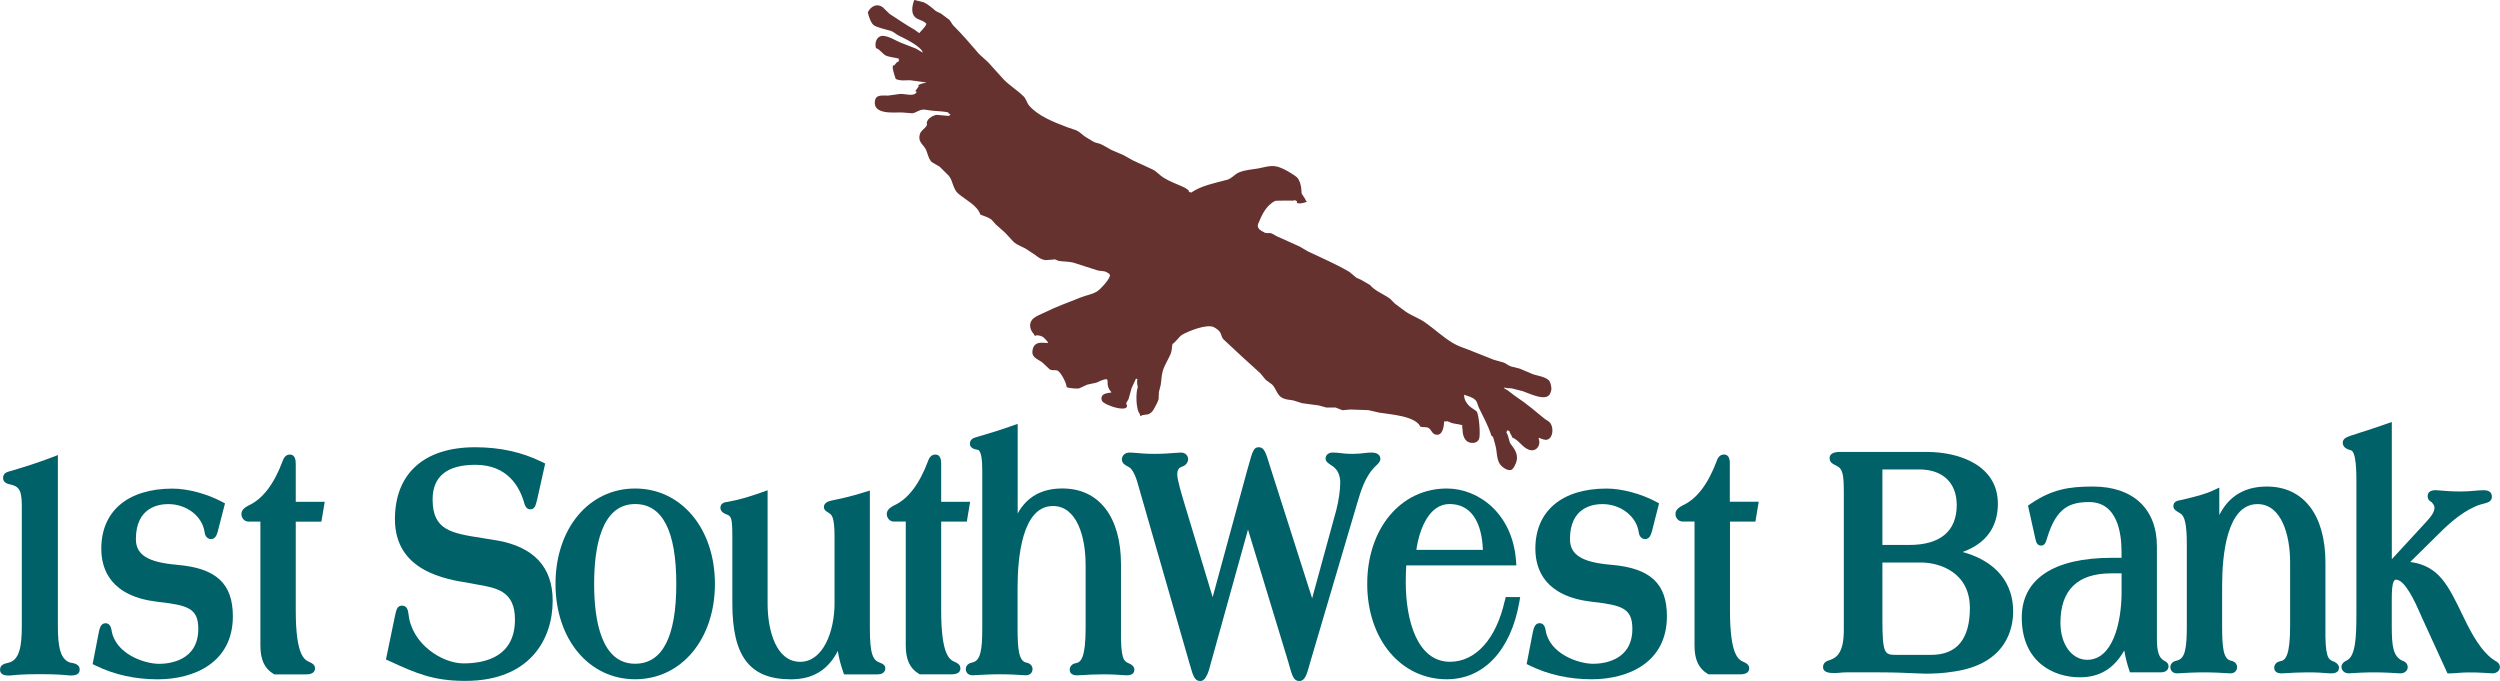 <svg width="257" height="70" viewBox="0 0 257 70" fill="none" xmlns="http://www.w3.org/2000/svg">
<g clip-path="url(#clip0_643_9486)">
<g clip-path="url(#clip1_643_9486)">
<path d="M7.321 68.144C6.182 67.885 5.949 66.443 5.949 64.364V46.781L5.307 47.025C4.008 47.522 2.62 47.978 0.803 48.507C0.378 48.642 0.316 48.953 0.316 49.13C0.316 49.353 0.414 49.638 0.906 49.767C1.859 49.965 2.242 50.218 2.242 51.976V64.359C2.242 66.438 2.009 67.874 0.844 68.138C0.507 68.211 0.005 68.32 0.005 68.833C0.005 69.445 0.658 69.445 0.973 69.445C1.041 69.445 1.134 69.435 1.274 69.419C1.626 69.383 2.366 69.305 4.101 69.305C5.835 69.305 6.529 69.378 6.892 69.414C7.042 69.43 7.14 69.44 7.223 69.44C7.539 69.44 8.191 69.44 8.191 68.828C8.191 68.31 7.684 68.201 7.327 68.128" fill="#006168"/>
<path d="M18.195 58.059C15.192 57.805 13.97 57.037 13.97 55.414C13.97 52.168 16.294 51.821 17.294 51.821C19.204 51.821 20.815 53.076 21.037 54.73C21.105 55.238 21.431 55.419 21.69 55.419C22.135 55.419 22.275 54.989 22.368 54.709L23.129 51.748L22.798 51.572C21.255 50.753 19.272 50.229 17.734 50.229C13.152 50.229 10.413 52.536 10.413 56.405C10.413 58.587 11.417 61.305 16.201 61.865C19.303 62.212 20.385 62.523 20.385 64.649C20.385 67.983 17.304 68.242 16.357 68.242C14.84 68.242 11.842 67.226 11.464 64.773C11.391 64.307 11.179 64.068 10.837 64.068C10.335 64.068 10.221 64.665 10.138 65.095L9.522 68.268L9.848 68.429C11.764 69.362 13.902 69.834 16.201 69.834C19.945 69.834 23.937 68.128 23.937 63.353C23.937 59.982 22.218 58.401 18.19 58.064" fill="#006168"/>
<path d="M30.399 47.678C30.399 47.419 30.399 46.729 29.793 46.729C29.601 46.729 29.244 46.817 29.063 47.377C28.177 49.757 27.012 51.287 25.584 51.945C25.257 52.122 24.817 52.365 24.817 52.837C24.817 53.273 25.138 53.62 25.552 53.62H26.769V66.376C26.769 67.796 27.189 68.714 28.09 69.259L28.203 69.326H31.486C32.263 69.326 32.382 68.942 32.382 68.714C32.382 68.325 32.066 68.175 31.88 68.087L31.792 68.045C31.31 67.828 30.404 67.423 30.404 62.782V53.625H33.039L33.381 51.587H30.404V47.683L30.399 47.678Z" fill="#006168"/>
<path d="M51.058 55.554C50.54 55.461 50.043 55.383 49.567 55.31C46.388 54.813 44.472 54.512 44.472 51.344C44.472 48.979 45.948 47.782 48.863 47.782C52.135 47.782 53.419 49.97 53.922 51.81L53.942 51.862C54.004 52.023 54.134 52.36 54.512 52.36C54.978 52.36 55.071 51.956 55.237 51.276L56.044 47.652L55.708 47.486C53.652 46.475 51.4 45.977 48.837 45.977C43.602 45.977 40.599 48.673 40.599 53.371C40.599 58.727 45.813 59.552 48.293 59.946C48.552 59.998 48.816 60.044 49.091 60.096C51.069 60.444 52.938 60.77 52.938 63.684C52.938 67.413 50.054 68.196 47.636 68.196C45.508 68.196 42.328 66.267 41.992 63.124C41.961 62.865 41.894 62.258 41.339 62.258C40.827 62.258 40.739 62.668 40.589 63.384L39.677 67.791L40.024 67.952C42.851 69.258 44.607 69.995 47.827 69.995C54.455 69.995 56.816 65.738 56.816 61.75C56.816 58.302 54.879 56.218 51.063 55.549" fill="#006168"/>
<path d="M65.287 68.232C61.807 68.232 61.077 63.768 61.077 60.024C61.077 56.28 61.807 51.816 65.287 51.816C68.098 51.816 69.522 54.574 69.522 60.024C69.522 65.474 68.098 68.232 65.287 68.232ZM65.287 69.829C70.045 69.829 73.494 65.707 73.494 60.024C73.494 54.341 70.045 50.219 65.287 50.219C60.528 50.219 57.106 54.341 57.106 60.024C57.106 65.707 60.544 69.829 65.287 69.829Z" fill="#006168"/>
<path d="M81.296 69.834C83.544 69.834 85.113 68.896 86.127 66.915C86.241 67.646 86.417 68.325 86.656 69.005L86.764 69.326H90.197C90.974 69.326 91.01 68.818 91.01 68.714C91.01 68.564 90.948 68.294 90.529 68.159C89.747 67.9 89.421 67.34 89.421 64.54V50.426L88.804 50.618C87.443 51.043 86.366 51.276 85.496 51.453L85.434 51.468C85.175 51.536 84.698 51.665 84.698 52.127C84.698 52.412 84.916 52.547 85.019 52.609C85.066 52.64 85.138 52.682 85.252 52.765C85.491 52.92 85.791 53.117 85.791 55.181V61.999C85.791 65.002 84.579 68.035 82.26 68.035C79.785 68.035 78.91 64.82 78.91 62.067V50.4L78.278 50.623C77.216 50.996 76.067 51.37 74.855 51.582L74.757 51.598C74.581 51.619 74.058 51.686 74.058 52.189C74.058 52.412 74.177 52.713 74.752 52.905C75.15 53.091 75.285 53.195 75.285 55.176V62.031C75.285 67.501 77.087 69.834 81.307 69.834" fill="#006168"/>
<path d="M91.895 53.615H93.112V66.371C93.112 67.791 93.532 68.709 94.438 69.253L94.552 69.321H97.835C98.611 69.321 98.73 68.937 98.73 68.709C98.73 68.32 98.414 68.17 98.228 68.082L98.14 68.04C97.658 67.822 96.752 67.423 96.752 62.777V53.62H99.388L99.73 51.582H96.752V47.678C96.752 47.419 96.752 46.729 96.147 46.729C95.95 46.729 95.598 46.817 95.411 47.377C94.521 49.757 93.361 51.287 91.932 51.945C91.626 52.111 91.16 52.365 91.16 52.837C91.16 53.273 91.487 53.62 91.895 53.62" fill="#006168"/>
<path d="M111.602 57.991V64.571C111.602 67.61 111.121 68.097 110.587 68.175C110.158 68.253 109.966 68.569 109.966 68.849C109.966 69.062 110.064 69.425 110.727 69.425C110.846 69.425 111.033 69.414 111.281 69.399C111.758 69.368 112.482 69.321 113.409 69.321C114.409 69.321 115.025 69.373 115.392 69.399C115.558 69.414 115.672 69.419 115.75 69.419C116.009 69.419 116.614 69.419 116.614 68.844C116.614 68.553 116.392 68.32 115.998 68.17C115.543 67.962 115.185 67.802 115.237 64.566V58.017C115.237 53.133 112.985 50.214 109.215 50.214C107.098 50.214 105.575 51.059 104.617 52.78V43.571L103.981 43.794C102.878 44.188 101.832 44.515 100.491 44.904L100.397 44.93C100.175 44.992 99.704 45.122 99.704 45.604C99.704 46.086 100.216 46.19 100.511 46.242C100.895 46.309 100.977 47.424 100.977 48.352V64.566C100.977 66.77 100.817 67.926 99.957 68.102C99.331 68.222 99.284 68.647 99.284 68.776C99.284 69.072 99.471 69.419 99.994 69.419C100.045 69.419 100.175 69.414 100.366 69.399C100.853 69.373 101.759 69.316 102.779 69.316C103.799 69.316 104.633 69.368 105.083 69.399C105.259 69.409 105.384 69.419 105.435 69.419C105.958 69.419 106.145 69.072 106.145 68.776C106.145 68.652 106.098 68.222 105.487 68.108C104.742 67.936 104.607 66.78 104.607 64.566V60.428C104.607 57.286 105.078 52.018 108.247 52.018C110.722 52.018 111.597 55.233 111.597 57.986" fill="#006168"/>
<path d="M141.411 47.916C141.696 47.652 141.903 47.455 141.903 47.17C141.903 47.061 141.861 46.522 141.012 46.522C140.681 46.522 140.443 46.553 140.189 46.584C139.888 46.62 139.578 46.656 139.034 46.656C138.434 46.656 138.092 46.615 137.791 46.578C137.543 46.547 137.305 46.522 136.979 46.522C136.513 46.522 136.269 46.833 136.269 47.133C136.269 47.434 136.507 47.59 136.694 47.719C136.746 47.75 136.797 47.787 136.885 47.849C137.476 48.207 137.776 48.803 137.776 49.612C137.776 50.374 137.61 51.52 137.377 52.407L134.887 61.507L130.636 48.181L130.522 47.813C130.134 46.553 129.957 45.977 129.424 45.977H129.372C128.891 45.977 128.751 46.402 128.347 47.875C128.295 48.067 128.249 48.233 128.207 48.362L124.661 61.387L121.922 52.308C121.476 50.846 121.021 49.337 121.021 48.761C121.021 48.186 121.285 48.041 121.549 47.958C121.953 47.823 122.139 47.47 122.139 47.201C122.139 46.869 121.88 46.522 121.404 46.522C121.279 46.522 121.072 46.537 120.803 46.558C120.311 46.599 119.566 46.656 118.722 46.656C117.821 46.656 117.21 46.605 116.759 46.558C116.506 46.537 116.314 46.522 116.169 46.522C115.548 46.522 115.33 46.905 115.33 47.237C115.33 47.626 115.672 47.813 115.92 47.947C115.967 47.973 116.014 47.999 116.081 48.036C116.283 48.139 116.604 48.57 116.884 49.441L122.3 68.268L122.331 68.372C122.631 69.424 122.802 70.005 123.356 70.005H123.408C123.563 70.005 124.039 70.005 124.438 68.305L128.295 54.439L132.453 68.102L132.531 68.387C132.826 69.43 132.992 70.005 133.53 70.005H133.582C134.136 70.005 134.338 69.362 134.623 68.315C134.649 68.222 134.669 68.138 134.69 68.071L139.511 51.753C139.92 50.353 140.36 49.016 141.261 48.062L141.406 47.927L141.411 47.916Z" fill="#006168"/>
<path d="M152.445 56.529H145.6C145.931 54.248 146.977 51.816 148.996 51.816C151.766 51.816 152.367 54.58 152.445 56.529ZM154.692 61.751C153.812 65.681 151.709 68.03 149.058 68.03C145.703 68.03 144.512 63.809 144.512 59.853C144.512 59.288 144.528 58.728 144.564 58.126H155.883L155.846 57.613C155.468 52.76 151.979 50.219 148.732 50.219C143.989 50.219 140.551 54.341 140.551 60.024C140.551 65.707 143.994 69.829 148.732 69.829C152.517 69.829 155.298 66.879 156.178 61.937L156.276 61.377H154.785L154.702 61.751H154.692Z" fill="#006168"/>
<path d="M165.617 58.059C162.619 57.805 161.392 57.037 161.392 55.414C161.392 52.168 163.717 51.821 164.721 51.821C166.627 51.821 168.237 53.076 168.465 54.73C168.532 55.238 168.858 55.419 169.117 55.419C169.562 55.419 169.702 54.999 169.811 54.652L170.551 51.743L170.22 51.567C168.682 50.748 166.694 50.224 165.156 50.224C160.574 50.224 157.835 52.531 157.835 56.399C157.835 58.582 158.839 61.299 163.624 61.859C166.725 62.207 167.807 62.518 167.807 64.644C167.807 67.978 164.726 68.237 163.779 68.237C162.262 68.237 159.269 67.221 158.886 64.773C158.813 64.302 158.601 64.063 158.259 64.063C157.757 64.063 157.643 64.659 157.555 65.09L156.939 68.263L157.265 68.424C159.181 69.357 161.319 69.829 163.618 69.829C167.362 69.829 171.359 68.123 171.359 63.348C171.359 59.977 169.64 58.396 165.612 58.059" fill="#006168"/>
<path d="M180.457 53.615L180.798 51.577H177.826V47.673C177.826 47.413 177.826 46.724 177.215 46.724C177.024 46.724 176.666 46.812 176.485 47.372C175.595 49.752 174.435 51.282 173.006 51.94C172.679 52.117 172.239 52.36 172.239 52.832C172.239 53.268 172.566 53.615 172.98 53.615H174.197V66.371C174.197 67.791 174.616 68.709 175.522 69.254L175.636 69.321H178.919C179.695 69.321 179.815 68.937 179.815 68.709C179.815 68.32 179.499 68.17 179.312 68.082L179.224 68.04C178.743 67.822 177.842 67.418 177.842 62.777V53.62H180.477L180.457 53.615Z" fill="#006168"/>
<path d="M196.264 56.021H193.51V48.259H197.305C199.713 48.259 201.152 49.628 201.152 51.919C201.152 54.605 199.464 56.021 196.264 56.021ZM198.527 67.32H194.882C193.748 67.32 193.51 67.2 193.51 63.695V57.825H197.486C199.35 57.825 202.504 58.811 202.504 62.502C202.504 65.697 201.168 67.32 198.527 67.32ZM201.742 56.747C204.694 55.7 205.382 53.563 205.382 51.785C205.382 47.854 201.453 46.459 198.087 46.459H189.129C188.265 46.459 188.083 46.807 188.083 47.102C188.083 47.528 188.42 47.694 188.601 47.782C188.643 47.802 188.689 47.823 188.772 47.87C189.45 48.191 189.544 48.772 189.544 50.732V64.773C189.544 67.019 188.86 67.573 188.177 67.828C188.125 67.848 188.078 67.864 188.032 67.879C187.845 67.936 187.41 68.076 187.41 68.574C187.41 69.186 188.177 69.186 188.586 69.186C188.798 69.186 188.979 69.171 189.171 69.155C189.357 69.134 189.554 69.119 189.808 69.119H193.246C194.763 69.119 196.078 69.176 196.953 69.217C197.403 69.238 197.74 69.254 197.937 69.254C198.537 69.254 199.713 69.228 200.79 69.046C206.356 68.268 206.951 64.473 206.951 62.876C206.951 59.163 204.28 57.421 201.748 56.747" fill="#006168"/>
<path d="M214.568 67.828C212.973 67.828 211.813 66.23 211.813 64.027C211.813 60.651 213.569 58.94 217.038 58.94H218.099V60.838C218.099 64.063 217.172 67.828 214.563 67.828M222.537 67.952C222.537 67.952 222.485 67.926 222.433 67.895C221.936 67.599 221.729 66.962 221.729 65.691V56.156C221.729 52.308 219.274 50.016 215.158 50.016C212.688 50.016 210.933 50.301 208.743 51.795L208.479 51.976L209.23 55.362L209.261 55.487C209.307 55.684 209.406 56.088 209.82 56.088C210.208 56.088 210.317 55.725 210.395 55.466C210.42 55.383 210.446 55.29 210.483 55.181C211.42 52.194 212.766 51.613 214.77 51.613C217.664 51.613 218.094 54.802 218.094 56.7V57.343H217.084C211.119 57.343 207.837 59.526 207.837 63.482C207.837 68.014 211.052 69.627 213.807 69.627C215.831 69.627 217.312 68.74 218.374 66.868C218.487 67.537 218.648 68.185 218.85 68.792L218.959 69.119H222.112C222.889 69.119 222.925 68.61 222.925 68.507C222.925 68.144 222.63 67.999 222.531 67.952" fill="#006168"/>
<path d="M239.815 67.973C239.359 67.765 239.002 67.605 239.054 64.369V57.82C239.054 52.936 236.801 50.016 233.032 50.016C230.376 50.016 228.952 51.349 228.144 52.946V50.125L227.471 50.436C226.643 50.815 225.711 51.043 224.634 51.302L224.287 51.385C224.219 51.401 224.152 51.411 224.1 51.422C223.898 51.458 223.422 51.546 223.422 52.023C223.422 52.355 223.681 52.51 224.069 52.739L224.136 52.78C224.608 53.044 224.804 53.968 224.804 55.959V64.369C224.804 66.573 224.649 67.724 223.784 67.905C223.163 68.025 223.111 68.45 223.111 68.579C223.111 68.875 223.298 69.222 223.821 69.222C223.872 69.222 224.002 69.217 224.193 69.201C224.68 69.17 225.586 69.119 226.606 69.119C227.626 69.119 228.46 69.176 228.91 69.201C229.086 69.212 229.211 69.222 229.262 69.222C229.785 69.222 229.972 68.875 229.972 68.579C229.972 68.45 229.925 68.025 229.314 67.91C228.569 67.739 228.434 66.583 228.434 64.369V60.231C228.434 57.089 228.905 51.821 232.074 51.821C234.549 51.821 235.424 55.036 235.424 57.789V64.369C235.424 67.407 234.948 67.895 234.409 67.973C233.979 68.05 233.788 68.367 233.788 68.647C233.788 68.859 233.886 69.222 234.549 69.222C234.668 69.222 234.849 69.212 235.103 69.196C235.585 69.165 236.304 69.119 237.231 69.119C238.236 69.119 238.847 69.17 239.219 69.201C239.385 69.217 239.499 69.222 239.577 69.222C239.836 69.222 240.447 69.222 240.447 68.647C240.447 68.279 240.094 68.071 239.825 67.973" fill="#006168"/>
<path d="M256.508 67.931C255.146 67.112 254.08 65.162 253.308 63.55L253.205 63.342C251.646 60.102 250.724 58.183 247.773 57.768L250.952 54.631C251.946 53.641 253.453 52.355 254.981 51.867C255.1 51.831 255.219 51.8 255.328 51.774C255.68 51.686 256.166 51.567 256.166 51.074C256.166 50.623 255.882 50.395 255.328 50.395C254.929 50.395 254.649 50.426 254.344 50.452C253.992 50.488 253.588 50.525 252.904 50.525C251.972 50.525 251.253 50.457 250.823 50.421C250.621 50.405 250.481 50.39 250.403 50.39C249.844 50.39 249.565 50.597 249.565 51.002C249.565 51.406 249.844 51.551 249.963 51.614C249.979 51.634 250 51.655 250.015 51.676C250.139 51.821 250.264 51.971 250.264 52.194C250.264 52.573 250.015 53.003 249.425 53.636L245.878 57.488V43.379L245.241 43.602C244.304 43.934 243.455 44.209 242.554 44.494L241.632 44.795L241.508 44.842C241.223 44.95 240.835 45.096 240.835 45.511C240.835 45.775 240.975 46.122 241.658 46.283C242.238 46.397 242.238 48.684 242.238 49.545V63.011C242.238 65.556 242.16 67.532 241.182 67.926L241.073 67.988C240.964 68.056 240.705 68.216 240.705 68.574C240.705 68.932 241.032 69.217 241.441 69.217C241.487 69.217 241.591 69.212 241.751 69.202C242.16 69.176 243.01 69.119 244.045 69.119C245.081 69.119 246.039 69.176 246.474 69.207C246.624 69.217 246.717 69.222 246.753 69.222C247.188 69.222 247.514 68.948 247.514 68.579C247.514 68.341 247.374 68.05 246.971 67.926C246.028 67.48 245.873 66.505 245.873 64.369V61.927C245.873 60.885 245.873 59.588 246.308 59.588C247.25 59.588 248.317 61.999 248.772 63.026C248.845 63.197 248.912 63.347 248.974 63.482L251.6 69.222H251.905C252.179 69.222 252.454 69.196 252.749 69.171C254.012 69.062 255.374 69.171 255.939 69.202C256.094 69.212 256.197 69.217 256.228 69.217C256.663 69.217 256.99 68.942 256.99 68.574C256.99 68.185 256.658 68.009 256.498 67.926" fill="#006168"/>
<path d="M89.203 1.286C89.488 0.69 90.094 0.296 90.736 0.736C90.979 0.97 91.222 1.203 91.461 1.436C92.346 1.996 93.112 2.551 94.013 3.054C94.174 3.173 94.339 3.287 94.5 3.407C94.738 3.096 95.08 2.852 95.24 2.453C94.904 2.1 94.712 2.142 94.298 1.924C93.584 1.55 93.734 0.653 93.993 -0.005C94.319 0.078 94.645 0.15 94.966 0.239C95.411 0.446 95.846 0.83 96.209 1.141C96.385 1.224 96.561 1.307 96.732 1.395C97.022 1.613 97.317 1.83 97.607 2.048C97.731 2.23 97.855 2.411 97.974 2.593C98.917 3.531 99.776 4.527 100.641 5.543C100.951 5.823 101.267 6.108 101.573 6.393C102.101 6.979 102.634 7.565 103.162 8.151C103.784 8.794 104.597 9.287 105.239 9.919C105.503 10.184 105.57 10.614 105.824 10.889C106.735 11.916 108.252 12.527 109.707 13.077C110.023 13.181 110.339 13.29 110.65 13.399C111.022 13.57 111.24 13.845 111.556 14.052C111.82 14.213 112.089 14.368 112.348 14.534C112.612 14.7 112.855 14.695 113.119 14.799C113.466 14.939 113.865 15.213 114.222 15.4C114.652 15.587 115.087 15.768 115.511 15.955C115.827 16.131 116.143 16.308 116.459 16.489C117.137 16.8 117.816 17.111 118.489 17.422C118.913 17.635 119.214 18.013 119.597 18.252C120.213 18.646 120.922 18.895 121.611 19.206C121.766 19.279 122.284 19.538 122.217 19.709C122.289 19.74 122.372 19.771 122.445 19.802C123.496 19.076 124.94 18.807 126.152 18.48C126.607 18.361 126.918 17.92 127.348 17.733C128.011 17.453 128.668 17.438 129.352 17.313C129.947 17.204 130.574 16.982 131.19 17.106C131.697 17.21 132.262 17.521 132.686 17.785C132.924 17.936 133.318 18.153 133.463 18.397C133.618 18.662 133.748 19.066 133.768 19.372C133.784 19.553 133.799 19.724 133.81 19.896C133.929 20.082 134.048 20.264 134.167 20.45C134.224 20.549 134.24 20.684 134.369 20.736C134.219 20.808 133.147 21.13 133.328 20.673C133.251 20.642 133.173 20.611 133.1 20.58C132.93 20.653 132.79 20.622 132.619 20.622C132.443 20.622 131.143 20.622 131.091 20.648C130.294 21.047 129.818 21.85 129.476 22.701C129.398 22.898 129.274 23.053 129.305 23.266C129.341 23.546 129.657 23.753 129.921 23.857C130.092 24.039 130.465 23.919 130.682 23.976C130.879 24.08 131.076 24.189 131.267 24.293C132.044 24.64 132.831 24.993 133.608 25.345C133.872 25.501 134.136 25.656 134.4 25.817C135.933 26.548 137.289 27.119 138.713 27.948C138.967 28.156 139.221 28.363 139.469 28.576C139.614 28.633 139.759 28.69 139.899 28.752C140.215 28.933 140.531 29.12 140.852 29.307C141.245 29.841 142.296 30.276 142.871 30.691C143.052 30.873 143.239 31.054 143.42 31.23C143.777 31.495 144.134 31.759 144.486 32.024C145.134 32.465 145.884 32.713 146.511 33.154C147.464 33.823 148.313 34.637 149.348 35.259C149.876 35.581 150.441 35.752 151.021 35.975C151.87 36.312 152.714 36.649 153.553 36.981C153.905 37.074 154.252 37.173 154.599 37.276C154.852 37.39 155.044 37.572 155.334 37.67C155.629 37.743 155.929 37.821 156.224 37.893C156.685 38.09 157.141 38.288 157.597 38.474C158.094 38.635 158.798 38.718 159.191 39.07C159.404 39.267 159.44 39.605 159.481 39.869C159.502 40.066 159.44 40.268 159.352 40.465C158.943 41.326 157.239 40.45 156.551 40.216C156.178 40.118 155.805 40.025 155.427 39.931C155.168 39.89 154.93 39.941 154.656 39.833C154.645 39.859 154.635 39.879 154.625 39.91C155.137 40.175 155.484 40.548 155.945 40.844C156.949 41.508 157.835 42.27 158.746 43.016C158.958 43.193 159.212 43.276 159.378 43.499C159.694 43.934 159.694 44.95 159.103 45.179C158.829 45.288 158.487 45.116 158.202 45.002C158.192 45.028 158.182 45.054 158.171 45.08C158.451 45.801 157.897 46.542 157.1 46.205C156.457 45.936 156.147 45.246 155.453 44.971C155.437 44.795 155.137 44.427 155.179 44.323C155.101 44.292 155.023 44.261 154.946 44.23C154.914 44.307 154.883 44.385 154.858 44.458C155.085 44.821 155.091 45.199 155.246 45.568C155.349 45.697 155.443 45.832 155.541 45.967C155.986 46.589 156.09 47.154 155.727 47.844C155.629 48.03 155.515 48.269 155.308 48.316C155.075 48.367 154.837 48.253 154.635 48.124C153.76 47.579 153.962 46.672 153.739 45.822C153.661 45.531 153.584 45.246 153.501 44.966C153.454 44.831 153.211 44.769 153.268 44.624C152.937 43.675 152.46 42.799 152.025 41.907C151.906 41.658 151.885 41.342 151.678 41.134C151.357 40.807 150.964 40.756 150.519 40.579C150.472 41.087 150.845 41.616 151.243 41.896C151.425 42.021 151.606 42.15 151.787 42.275C152.062 42.643 152.201 44.691 152.051 45.127C151.979 45.324 151.746 45.49 151.554 45.516C150.695 45.645 150.358 44.93 150.353 44.199C150.353 44.043 150.27 43.888 150.337 43.716C149.933 43.592 149.612 43.581 149.26 43.493C149.115 43.431 148.97 43.374 148.825 43.312C148.68 43.276 148.587 43.374 148.453 43.317C148.447 43.804 148.318 44.888 147.546 44.665C147.184 44.562 147.143 44.142 146.837 43.986C146.552 43.846 146.278 43.965 146.009 43.851C145.486 42.742 142.85 42.602 141.768 42.415C141.4 42.332 141.033 42.239 140.66 42.161C140.039 42.14 139.423 42.114 138.801 42.099C138.542 42.124 138.278 42.15 138.014 42.171C137.776 42.083 137.533 41.984 137.294 41.896C136.984 41.896 136.673 41.896 136.352 41.896C136.093 41.824 135.834 41.751 135.565 41.679C134.996 41.606 134.431 41.523 133.862 41.45C133.546 41.352 133.235 41.259 132.924 41.155C132.557 41.082 132.251 41.113 131.853 40.922C131.257 40.636 131.205 39.941 130.77 39.527C130.553 39.366 130.341 39.21 130.123 39.05C129.932 38.822 129.745 38.599 129.559 38.37C128.301 37.235 127.032 36.079 125.8 34.912C125.593 34.72 125.572 34.435 125.448 34.196C125.323 33.958 125.018 33.756 124.775 33.631C124.07 33.279 122.149 34.036 121.487 34.435C121.28 34.554 120.648 35.394 120.534 35.342C120.456 35.69 120.482 36.073 120.327 36.421C120.083 36.981 119.711 37.53 119.529 38.153C119.39 38.63 119.395 39.138 119.317 39.594C119.255 39.833 119.193 40.066 119.136 40.299C119.126 40.543 119.115 40.782 119.105 41.02C119.017 41.362 118.841 41.621 118.691 41.922C118.54 42.228 118.401 42.394 118.131 42.55C117.929 42.669 117.365 42.596 117.287 42.783C117.199 42.705 117.142 42.7 117.194 42.57C116.77 42.192 116.739 40.361 116.966 39.796C116.915 39.584 116.847 39.195 116.935 38.982C116.884 38.962 116.832 38.941 116.78 38.92C116.63 39.247 116.48 39.568 116.33 39.895C116.221 40.273 116.122 40.647 116.014 41.025C115.931 41.165 115.848 41.31 115.765 41.456C116.412 42.607 113.383 41.663 113.259 41.155C113.042 40.279 114.207 40.444 114.258 40.32C113.937 39.983 113.839 39.641 113.86 39.195C113.86 39.102 113.886 39.096 113.782 39.055C113.792 39.029 113.803 39.003 113.818 38.977C113.404 38.972 113.078 39.195 112.705 39.34C112.389 39.407 112.079 39.475 111.763 39.542C111.483 39.672 111.209 39.796 110.934 39.926C110.727 39.983 109.883 39.9 109.65 39.807C109.661 39.428 109.065 38.267 108.723 38.106C108.444 37.981 108.206 38.142 107.905 37.966C107.662 37.738 107.419 37.505 107.17 37.276C106.74 36.934 106.078 36.789 106.129 36.136C106.233 34.761 107.667 35.42 107.755 35.208C107.429 34.834 107.258 34.528 106.694 34.476C106.59 34.466 106.554 34.414 106.507 34.528C106.399 34.487 106.254 34.492 106.305 34.362C105.927 34.005 105.715 33.341 106.098 32.874C106.378 32.522 107.01 32.314 107.434 32.102C108.584 31.521 109.914 31.059 111.11 30.572C111.644 30.349 112.249 30.282 112.757 29.97C113.114 29.753 113.963 28.83 114.093 28.384C114.15 28.192 113.974 28.114 113.834 28.021C113.508 27.803 113.124 27.896 112.767 27.777C111.954 27.513 111.141 27.253 110.323 26.994C109.842 26.87 109.308 26.901 108.853 26.823C108.713 26.802 108.351 26.569 108.304 26.683C108.024 26.704 107.75 26.724 107.465 26.74C106.818 26.636 106.585 26.279 106.083 25.988C105.876 25.848 105.658 25.703 105.446 25.568C105.037 25.34 104.566 25.184 104.224 24.894C103.929 24.567 103.628 24.246 103.328 23.924C103.007 23.645 102.691 23.359 102.375 23.079C102.22 22.908 102.075 22.737 101.915 22.566C101.562 22.317 101.19 22.224 100.791 22.068C100.434 21.083 99.31 20.58 98.544 19.937C97.933 19.434 97.99 18.615 97.534 18.065C97.218 17.754 96.908 17.448 96.597 17.137C96.323 16.982 96.048 16.821 95.779 16.66C95.401 16.271 95.38 15.716 95.121 15.26C94.961 14.975 94.702 14.804 94.572 14.477C94.49 14.28 94.5 14.047 94.547 13.845C94.65 13.388 95.142 13.222 95.302 12.823C95.116 12.294 95.893 11.848 96.302 11.807C96.685 11.838 97.068 11.874 97.451 11.91C97.544 11.931 97.524 11.947 97.56 11.853C97.586 11.864 97.612 11.874 97.632 11.884C97.653 11.828 97.674 11.776 97.695 11.729C97.586 11.682 97.446 11.688 97.498 11.558C96.933 11.428 96.411 11.444 95.856 11.382C95.561 11.345 95.271 11.304 94.981 11.262C94.443 11.283 94.277 11.542 93.806 11.646C93.428 11.615 93.05 11.584 92.672 11.558C91.844 11.553 89.747 11.791 89.938 10.396C90.042 9.65 90.798 9.852 91.3 9.826C91.719 9.769 92.134 9.712 92.548 9.655C92.972 9.619 94.018 9.992 94.241 9.437C94.189 9.416 94.143 9.396 94.086 9.375C94.22 9.188 94.355 9.002 94.484 8.82C94.438 8.799 94.386 8.779 94.334 8.758C94.5 8.701 94.966 8.478 95.132 8.545C95.142 8.514 95.152 8.488 95.163 8.467C94.635 8.395 94.106 8.322 93.573 8.25C93.061 8.234 92.636 8.348 92.087 8.125C91.973 7.835 91.538 6.564 91.932 6.725C92.015 6.622 92.222 6.31 92.346 6.357C92.377 6.279 92.408 6.207 92.439 6.129C92.413 6.119 92.387 6.108 92.362 6.098C92.372 6.072 92.382 6.046 92.393 6.025C91.927 5.89 91.362 5.89 90.948 5.652C90.746 5.465 90.544 5.279 90.337 5.092C90.228 5.014 89.969 4.947 90.026 4.812C89.907 4.319 90.182 3.661 90.772 3.687C91.341 3.707 92.025 4.138 92.532 4.361C93.066 4.573 93.599 4.781 94.138 4.988C94.376 5.128 94.624 5.273 94.868 5.413C94.702 4.765 93.024 3.972 92.367 3.645C92.092 3.51 91.885 3.272 91.575 3.173C91.207 3.064 90.073 2.81 89.799 2.572C89.488 2.297 89.312 1.665 89.208 1.276" fill="#653230"/>
</g>
</g>
<defs>
<clipPath id="clip0_643_9486">
<rect width="257" height="70" fill="white"/>
</clipPath>
<clipPath id="clip1_643_9486">
<rect width="257" height="70" fill="white"/>
</clipPath>
</defs>
</svg>
